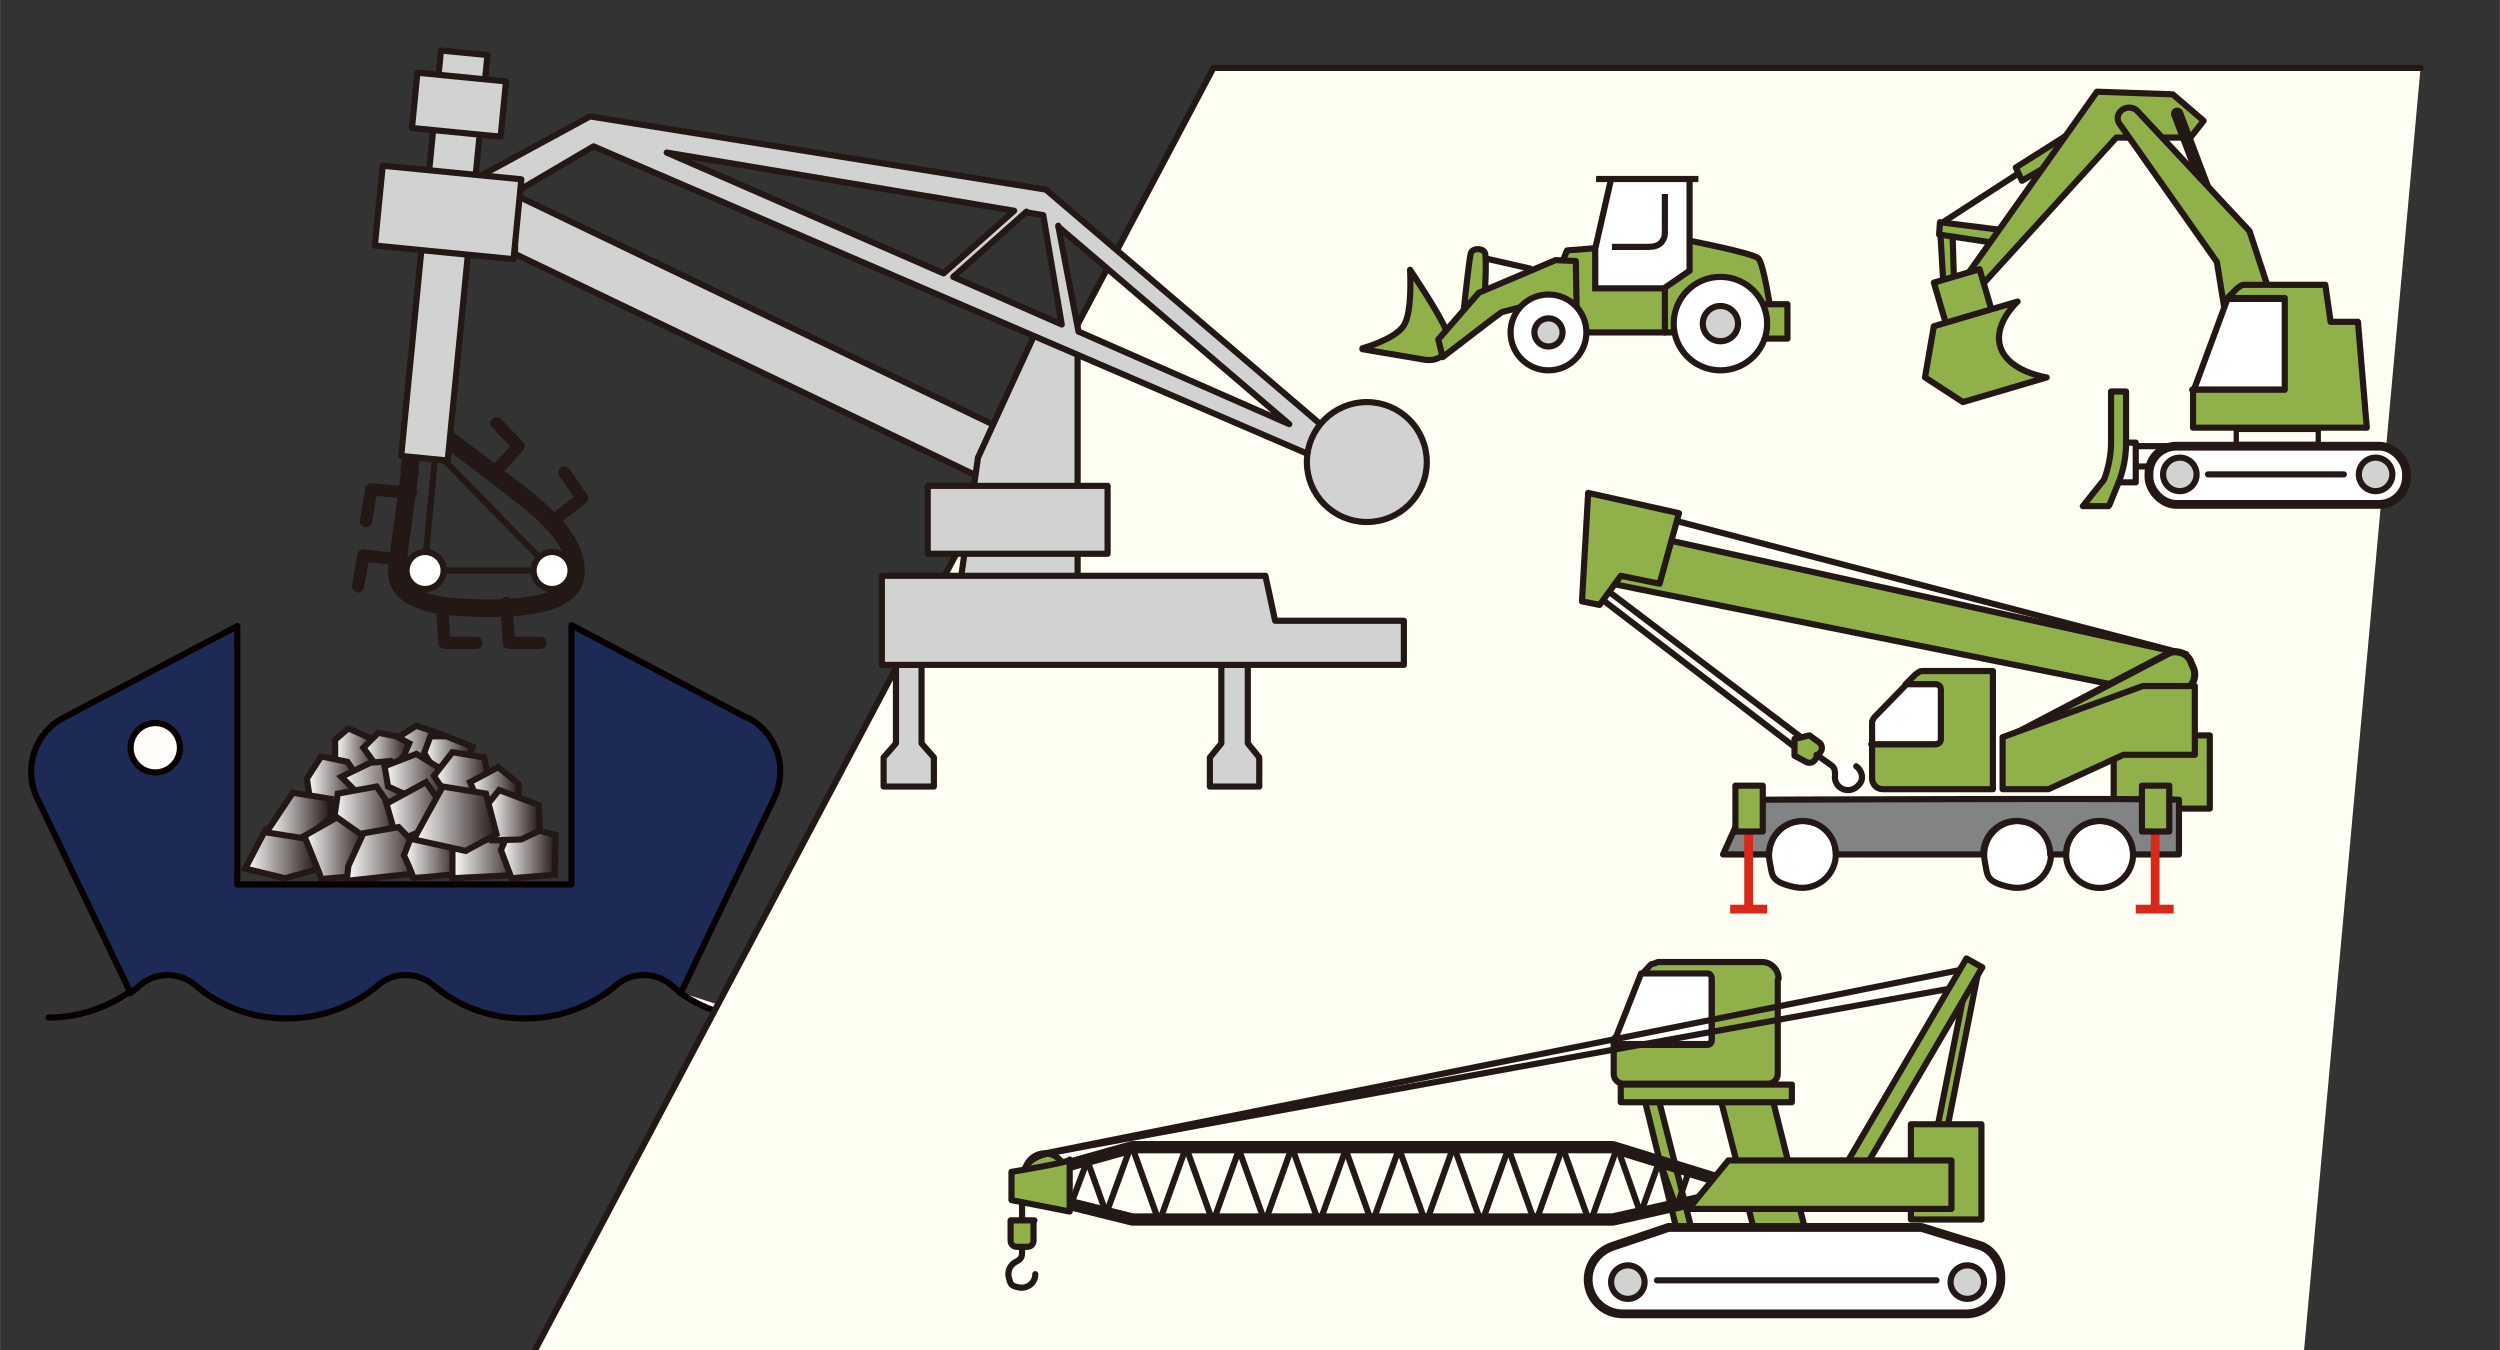 <?xml version="1.0" encoding="UTF-8"?>
<svg xmlns="http://www.w3.org/2000/svg" width="100mm" height="54mm" xmlns:xlink="http://www.w3.org/1999/xlink" version="1.1" viewBox="0 0 283.5 153.1">
  <rect x="0" y="0" width="283.5" height="153.1" fill="#333333" stroke="none"/>
  <!-- Generator: Adobe Illustrator 29.2.1, SVG Export Plug-In . SVG Version: 2.1.0 Build 116)  -->
  <defs>
    <style>
      .st0, .st1, .st2, .st3, .st4, .st5, .st6, .st7, .st8, .st9, .st10, .st11, .st12, .st13, .st14, .st15, .st16, .st17, .st18, .st19, .st20, .st21, .st22, .st23, .st24, .st25, .st26, .st27, .st28, .st29, .st30, .st31, .st32, .st33, .st34, .st35, .st36, .st37, .st38, .st39, .st40, .st41, .st42, .st43, .st44, .st45, .st46, .st47, .st48, .st49 {
        stroke: #231815;
      }

      .st0, .st1, .st14, .st15, .st16, .st17, .st18, .st20, .st50, .st21, .st22, .st51, .st34, .st35, .st36, .st37, .st38, .st39, .st40, .st41, .st42, .st43, .st44, .st45, .st46, .st52, .st47, .st53, .st48, .st49 {
        stroke-linejoin: round;
      }

      .st0, .st1, .st14, .st15, .st16, .st17, .st18, .st50, .st21, .st51, .st34, .st35, .st37, .st38, .st39, .st40, .st41, .st42, .st43, .st44, .st46, .st52, .st47, .st53, .st48, .st49 {
        stroke-linecap: round;
      }

      .st0, .st12, .st51, .st36 {
        stroke-width: 2.9px;
      }

      .st0, .st37, .st38 {
        fill: #90b14a;
      }

      .st1, .st22, .st34, .st35, .st48, .st49 {
        stroke-width: 1.9px;
      }

      .st1, .st22, .st39 {
        fill: #d3d3d3;
      }

      .st2 {
        fill: url(#_名称未設定グラデーション_218);
      }

      .st2, .st3, .st4, .st5, .st6, .st7, .st8, .st9, .st10, .st11, .st12, .st13, .st54, .st19, .st23, .st24, .st25, .st26, .st27, .st28, .st29, .st30, .st31, .st32, .st33 {
        stroke-miterlimit: 10;
      }

      .st2, .st3, .st4, .st5, .st6, .st7, .st8, .st9, .st10, .st11, .st16, .st19, .st20, .st50, .st23, .st24, .st25, .st26, .st27, .st28, .st29, .st30, .st31, .st32, .st33, .st37, .st40, .st41, .st44, .st52, .st47, .st53 {
        stroke-width: .7px;
      }

      .st3 {
        fill: url(#_名称未設定グラデーション_214);
      }

      .st4 {
        fill: url(#_名称未設定グラデーション_219);
      }

      .st5 {
        fill: url(#_名称未設定グラデーション_211);
      }

      .st6 {
        fill: url(#_名称未設定グラデーション_212);
      }

      .st7 {
        fill: url(#_名称未設定グラデーション_217);
      }

      .st8 {
        fill: url(#_名称未設定グラデーション_215);
      }

      .st9 {
        fill: url(#_名称未設定グラデーション_210);
      }

      .st10 {
        fill: url(#_名称未設定グラデーション_213);
      }

      .st11 {
        fill: url(#_名称未設定グラデーション_216);
      }

      .st12, .st13, .st23, .st51, .st34, .st41, .st42, .st43 {
        fill: #fff;
      }

      .st13 {
        stroke-width: 3px;
      }

      .st54 {
        stroke: #d8281c;
      }

      .st54, .st14, .st15, .st16, .st17, .st19, .st50, .st45, .st46, .st49 {
        fill: none;
      }

      .st54, .st43 {
        stroke-width: 1px;
      }

      .st14, .st18, .st21, .st39, .st42, .st45 {
        stroke-width: 1.6px;
      }

      .st15 {
        stroke-width: 1.4px;
      }

      .st17 {
        stroke-width: .6px;
      }

      .st18, .st48 {
        fill: #848484;
      }

      .st20, .st22, .st36 {
        stroke-linecap: square;
      }

      .st20, .st36, .st44 {
        fill: #d2d2d3;
      }

      .st50, .st51, .st52, .st53 {
        stroke: #070001;
      }

      .st21, .st35 {
        fill: #96b947;
      }

      .st24 {
        fill: url(#_名称未設定グラデーション_2);
      }

      .st25 {
        fill: url(#_名称未設定グラデーション_26);
      }

      .st26 {
        fill: url(#_名称未設定グラデーション_21);
      }

      .st27 {
        fill: url(#_名称未設定グラデーション_23);
      }

      .st28 {
        fill: url(#_名称未設定グラデーション_22);
      }

      .st29 {
        fill: url(#_名称未設定グラデーション_29);
      }

      .st30 {
        fill: url(#_名称未設定グラデーション_28);
      }

      .st31 {
        fill: url(#_名称未設定グラデーション_27);
      }

      .st32 {
        fill: url(#_名称未設定グラデーション_25);
      }

      .st33 {
        fill: url(#_名称未設定グラデーション_24);
      }

      .st55 {
        fill: #f39800;
      }

      .st38 {
        stroke-width: .8px;
      }

      .st40 {
        fill: #fffef3;
      }

      .st46 {
        stroke-width: 2px;
      }

      .st52 {
        fill: #fffcf9;
      }

      .st56 {
        display: none;
      }

      .st47 {
        fill: #828384;
      }

      .st53 {
        fill: #1c2a55;
      }
    </style>
    <linearGradient id="_名称未設定グラデーション_2" data-name="名称未設定グラデーション 2" x1="44.4" y1="84.9" x2="50.9" y2="84.9" gradientUnits="userSpaceOnUse">
      <stop offset="0" stop-color="#fff"/>
      <stop offset="1" stop-color="#231815"/>
    </linearGradient>
    <linearGradient id="_名称未設定グラデーション_21" data-name="名称未設定グラデーション 2" x1="38" y1="85.1" x2="42.9" y2="85.1" xlink:href="#_名称未設定グラデーション_2"/>
    <linearGradient id="_名称未設定グラデーション_22" data-name="名称未設定グラデーション 2" x1="48.1" y1="85.6" x2="53.6" y2="85.6" xlink:href="#_名称未設定グラデーション_2"/>
    <linearGradient id="_名称未設定グラデーション_23" data-name="名称未設定グラデーション 2" x1="41.2" y1="85.6" x2="46.4" y2="85.6" xlink:href="#_名称未設定グラデーション_2"/>
    <linearGradient id="_名称未設定グラデーション_24" data-name="名称未設定グラデーション 2" x1="34.9" y1="89.6" x2="40.8" y2="89.6" xlink:href="#_名称未設定グラデーション_2"/>
    <linearGradient id="_名称未設定グラデーション_25" data-name="名称未設定グラデーション 2" x1="38.7" y1="88.9" x2="46.8" y2="88.9" xlink:href="#_名称未設定グラデーション_2"/>
    <linearGradient id="_名称未設定グラデーション_26" data-name="名称未設定グラデーション 2" x1="43.6" y1="88.1" x2="50.8" y2="88.1" xlink:href="#_名称未設定グラデーション_2"/>
    <linearGradient id="_名称未設定グラデーション_27" data-name="名称未設定グラデーション 2" x1="49.3" y1="88.5" x2="55.6" y2="88.5" xlink:href="#_名称未設定グラデーション_2"/>
    <linearGradient id="_名称未設定グラデーション_28" data-name="名称未設定グラデーション 2" x1="53.3" y1="89.9" x2="58.8" y2="89.9" xlink:href="#_名称未設定グラデーション_2"/>
    <linearGradient id="_名称未設定グラデーション_29" data-name="名称未設定グラデーション 2" x1="37.8" y1="92.2" x2="45.5" y2="92.2" xlink:href="#_名称未設定グラデーション_2"/>
    <linearGradient id="_名称未設定グラデーション_210" data-name="名称未設定グラデーション 2" x1="43.8" y1="92.3" x2="51.1" y2="92.3" xlink:href="#_名称未設定グラデーション_2"/>
    <linearGradient id="_名称未設定グラデーション_211" data-name="名称未設定グラデーション 2" x1="27.8" y1="96.8" x2="35.9" y2="96.8" xlink:href="#_名称未設定グラデーション_2"/>
    <linearGradient id="_名称未設定グラデーション_212" data-name="名称未設定グラデーション 2" x1="30.2" y1="92.5" x2="37.5" y2="92.5" xlink:href="#_名称未設定グラデーション_2"/>
    <linearGradient id="_名称未設定グラデーション_213" data-name="名称未設定グラデーション 2" x1="34.5" y1="96.1" x2="41.6" y2="96.1" xlink:href="#_名称未設定グラデーション_2"/>
    <linearGradient id="_名称未設定グラデーション_214" data-name="名称未設定グラデーション 2" x1="39.3" y1="96.9" x2="47.9" y2="96.9" xlink:href="#_名称未設定グラデーション_2"/>
    <linearGradient id="_名称未設定グラデーション_215" data-name="名称未設定グラデーション 2" x1="45.8" y1="96.6" x2="52.2" y2="96.6" xlink:href="#_名称未設定グラデーション_2"/>
    <linearGradient id="_名称未設定グラデーション_216" data-name="名称未設定グラデーション 2" x1="51.3" y1="97.2" x2="59" y2="97.2" xlink:href="#_名称未設定グラデーション_2"/>
    <linearGradient id="_名称未設定グラデーション_217" data-name="名称未設定グラデーション 2" x1="56.8" y1="96.5" x2="63" y2="96.5" xlink:href="#_名称未設定グラデーション_2"/>
    <linearGradient id="_名称未設定グラデーション_218" data-name="名称未設定グラデーション 2" x1="55.3" y1="92.5" x2="61.2" y2="92.5" xlink:href="#_名称未設定グラデーション_2"/>
    <linearGradient id="_名称未設定グラデーション_219" data-name="名称未設定グラデーション 2" x1="46.9" y1="92.9" x2="56.3" y2="92.9" xlink:href="#_名称未設定グラデーション_2"/>
  </defs>
  <g id="_レイヤー_1" data-name="レイヤー_1" class="st56">
    <g>
      <g>
        <path class="st21" d="M212.2,36.4v73s12.1,0,12.1,0c0-9.3,7.5-16.8,16.8-16.8,9.3,0,16.8,7.5,16.8,16.8h12.3c3,0,5.4-2.4,5.4-5.4v-5.3s-5.3,0-5.3,0c-1.3,0-2.4-1.1-2.4-2.4v-4.9c0-1.3,1.1-2.4,2.4-2.4h5.3s0-10.4,0-10.4h-44.8c-2,0-3.6-1.6-3.6-3.6v-22.1c0-2,1.6-3.6,3.6-3.6h31.4s-10.2-10.2-10.2-10.2c-1.7-1.7-4.1-2.7-6.6-2.7h-33.2Z"/>
        <path class="st14" d="M227.1,53v22.1c0,2,1.6,3.6,3.6,3.6h44.8s0-12.1,0-12.1c0-2.5-1-4.8-2.7-6.6l-10.6-10.6h-31.4c-2,0-3.6,1.6-3.6,3.6Z"/>
        <rect class="st14" x="267.9" y="89.1" width="11.4" height="9.6" rx="2.4" ry="2.4"/>
        <rect class="st14" x="12.1" y="79.4" width="188.5" height="10.5" rx="5.2" ry="5.2"/>
        <path class="st18" d="M28.5,89.9v9.2c1.6-.6,3.4-1,5.2-1,6.9,0,12.7,4.9,14,11.4h7.5c1.4-6.5,7.1-11.4,14-11.4,6.9,0,12.7,4.9,14,11.4h8.5c1.4-6.5,7.1-11.4,14-11.4,6.9,0,12.7,4.9,14,11.4h42.6c1.4-6.5,7.1-11.4,14-11.4,1.8,0,3.6.4,5.2,1v-9.2s-153.2,0-153.2,0Z"/>
        <line class="st45" x1="179.1" y1="88.8" x2="179.1" y2="79.4"/>
        <rect class="st55" x="213.8" y="83.4" width="60.1" height="3.7" transform="translate(487.8 170.5) rotate(-180)"/>
        <path class="st42" d="M91.4,112.4c0,8.8,7.9,15.7,17,14.1,4.7-.9,8.8-4.2,10.6-8.6,1.2-2.9,1.3-5.8.8-8.4-1.4-6.5-7.1-11.4-14-11.4-6.9,0-12.7,4.9-14,11.4-.2.9-.3,1.9-.3,2.9Z"/>
        <path class="st42" d="M54.9,112.4c0,7.9,6.4,14.3,14.3,14.3,7.9,0,14.3-6.4,14.3-14.3,0-1-.1-2-.3-2.9-1.4-6.5-7.1-11.4-14-11.4-6.9,0-12.7,4.9-14,11.4-.2.9-.3,1.9-.3,2.9Z"/>
        <path class="st42" d="M19.4,112.4c0,7.9,6.4,14.3,14.3,14.3,7.9,0,14.3-6.4,14.3-14.3,0-1-.1-2-.3-2.9-1.4-6.5-7.1-11.4-14-11.4-1.8,0-3.6.4-5.2,1-5.3,2.1-9.1,7.3-9.1,13.3Z"/>
        <path class="st18" d="M158.3,93v12.8c0,2,1.6,3.6,3.6,3.6h.5c0-9.3,7.5-16.8,16.8-16.8,9.3,0,16.8,7.5,16.8,16.8h43.5s2.8-16.9,2.8-16.9l-30.1-3.1h-50.3c-2,0-3.6,1.6-3.6,3.6Z"/>
        <path class="st42" d="M162.7,106.1c-2.2,11.8,7.9,22,19.8,19.7,6.6-1.3,11.9-6.6,13.2-13.2,2.2-11.8-7.9-22-19.7-19.7-6.6,1.3-11.9,6.6-13.2,13.2Z"/>
        <circle class="st42" cx="241.1" cy="109.4" r="16.8"/>
      </g>
      <rect class="st39" x="2" y="47.2" width="199.2" height="33.2" transform="translate(203.2 127.5) rotate(-180)"/>
      <rect class="st39" x="200.9" y="25.6" width="5" height="54.8" transform="translate(406.7 105.9) rotate(-180)"/>
    </g>
  </g>
  <g id="_レイヤー_2" data-name="レイヤー_2" class="st56">
    <g>
      <path class="st35" d="M204.8,30.6v83.4s14.1,0,14.1,0c0-10.6,8.4-19.2,18.8-19.2s18.8,8.6,18.8,19.2h13.8c3.4,0,6.1-2.8,6.1-6.2v-6s-5.9,0-5.9,0c-1.5,0-2.6-1.2-2.6-2.7v-5.6c0-1.5,1.2-2.7,2.6-2.7h5.9s0-11.9,0-11.9h-50.2c-2.2,0-4.1-1.9-4.1-4.2v-25.2c0-2.3,1.8-4.1,4.1-4.1h35.2s-11.4-11.7-11.4-11.7c-2-2-4.6-3.1-7.4-3.1h-37.8Z"/>
      <path class="st49" d="M222.1,49.5v25.2c0,2.3,1.8,4.2,4.1,4.2h50.2s0-13.8,0-13.8c0-2.8-1.1-5.5-3.1-7.5l-11.9-12.2h-35.2c-2.2,0-4.1,1.9-4.1,4.1Z"/>
      <ellipse class="st34" cx="237.7" cy="114" rx="18.8" ry="19.2"/>
      <path class="st49" d="M267.8,93.5v5.6c0,1.5,1.2,2.7,2.6,2.7h7.5c1.5,0,2.6-1.2,2.6-2.7v-5.6c0-1.5-1.2-2.7-2.6-2.7h-7.5c-1.5,0-2.6,1.2-2.6,2.7Z"/>
      <ellipse class="st34" cx="98.2" cy="114" rx="18.8" ry="19.2"/>
      <ellipse class="st34" cx="51.8" cy="114" rx="18.8" ry="19.2"/>
      <path class="st48" d="M9.6,86.8v27.2s23.5,0,23.5,0c0-10.6,8.4-19.2,18.8-19.2,10.4,0,18.8,8.6,18.8,19.2h8.8c0-10.6,8.4-19.2,18.8-19.2,10.4,0,18.8,8.6,18.8,19.2h87.8s0-27.2,0-27.2H9.6Z"/>
      <rect class="st55" x="207" y="83.9" width="67.8" height="4.6" transform="translate(481.7 172.4) rotate(-180)"/>
      <polyline class="st22" points="197.5 86.8 2.8 86.8 2.8 51.5 197.2 51.5"/>
      <path class="st22" d="M204.8,86.3"/>
      <rect class="st22" x="197.8" y="24.5" width="7.1" height="62.1" transform="translate(402.8 111.2) rotate(-180)"/>
    </g>
  </g>
  <g id="_レイヤー_3" data-name="レイヤー_3" class="st56">
    <g>
      <path class="st35" d="M201.6,48.3v83.4s14.1,0,14.1,0c0-10.6,8.4-19.2,18.8-19.2,10.4,0,18.8,8.6,18.8,19.2h13.8c3.4,0,6.1-2.8,6.1-6.2v-6s-5.9,0-5.9,0c-1.5,0-2.6-1.2-2.6-2.7v-5.6c0-1.5,1.2-2.7,2.6-2.7h5.9s0-11.9,0-11.9h-50.2c-2.2,0-4.1-1.9-4.1-4.2v-25.2c0-2.3,1.8-4.1,4.1-4.1h35.2s-11.4-11.7-11.4-11.7c-2-2-4.6-3.1-7.4-3.1h-37.8Z"/>
      <path class="st49" d="M218.9,67.2v25.2c0,2.3,1.8,4.2,4.1,4.2h50.2s0-13.8,0-13.8c0-2.8-1.1-5.5-3.1-7.5l-11.9-12.2h-35.2c-2.2,0-4.1,1.9-4.1,4.1Z"/>
      <ellipse class="st34" cx="234.6" cy="131.7" rx="18.8" ry="19.2"/>
      <path class="st49" d="M264.6,111.2v5.6c0,1.5,1.2,2.7,2.6,2.7h7.5c1.5,0,2.6-1.2,2.6-2.7v-5.6c0-1.5-1.2-2.7-2.6-2.7h-7.5c-1.5,0-2.6,1.2-2.6,2.7Z"/>
      <ellipse class="st34" cx="95" cy="131.7" rx="18.8" ry="19.2"/>
      <ellipse class="st34" cx="48.7" cy="131.7" rx="18.8" ry="19.2"/>
      <path class="st48" d="M18.1,104.7v27s11.8,0,11.8,0c0-10.6,8.4-19.2,18.8-19.2,10.4,0,18.8,8.6,18.8,19.2h8.8c0-10.6,8.4-19.2,18.8-19.2s18.8,8.6,18.8,19.2h87.8s0-27,0-27H18.1Z"/>
      <path class="st1" d="M1.9,31.9v63c0,5.3,4.2,9.6,9.4,9.6h190.3s0-72.6,0-72.6c0-5.3-4.2-9.6-9.4-9.6H11.3c-5.2,0-9.4,4.3-9.4,9.6Z"/>
      <rect class="st55" x="203.5" y="101.6" width="67.8" height="4.6" transform="translate(474.8 207.7) rotate(-180)"/>
    </g>
  </g>
  <g id="_レイヤー_4" data-name="レイヤー_4" class="st56">
    <g>
      <g>
        <rect class="st13" x="26.3" y="16.5" width="240.5" height="117.1"/>
        <rect class="st12" x="2.8" y="64.9" width="109.3" height="21.9"/>
        <g>
          <rect class="st12" x="41.9" y="29" width="19.3" height="24.8"/>
          <rect class="st12" x="61.1" y="29" width="19.3" height="24.8"/>
        </g>
        <g>
          <rect class="st12" x="41.9" y="93" width="19.3" height="40.6"/>
          <rect class="st12" x="61.1" y="93" width="19.3" height="40.6"/>
        </g>
        <g>
          <rect class="st12" x="98.8" y="29" width="19.3" height="24.8"/>
          <rect class="st12" x="118" y="29" width="19.3" height="24.8"/>
        </g>
        <g>
          <rect class="st12" x="155.7" y="29" width="19.3" height="24.8"/>
          <rect class="st12" x="174.9" y="29" width="19.3" height="24.8"/>
        </g>
        <g>
          <rect class="st12" x="212.6" y="29" width="19.3" height="24.8"/>
          <rect class="st12" x="231.8" y="29" width="19.3" height="24.8"/>
        </g>
        <path class="st0" d="M106.3,139.9"/>
        <rect class="st12" x="233.8" y="84.1" width="46.8" height="13.5"/>
        <rect class="st12" x="251" y="97.7" width="16.1" height="35.4"/>
      </g>
      <g>
        <path class="st0" d="M199,91.3v44.5h38.1v-16.9l-8.3-4.7-8.5-18.3c-1.3-2.9-4.2-4.7-7.4-4.7-5.6,0-13.7.1-13.8,0Z"/>
        <circle class="st12" cx="220.6" cy="135.5" r="9.9" transform="translate(49.8 330) rotate(-80.3)"/>
        <rect class="st0" x="106.3" y="120.8" width="92.8" height="14.8"/>
        <path class="st36" d="M109.1,75.9h87.2c1.6,0,2.8,1.3,2.8,2.8v44.9h-92.9v-44.9c0-1.6,1.3-2.8,2.8-2.8Z"/>
        <circle class="st12" cx="123.8" cy="135.5" r="9.9" transform="translate(-38.1 222) rotate(-75.7)"/>
        <path class="st51" d="M228,113.3h-18.1c-1.5,0-2.6-1.7-2.6-3.8v-9.6c0-2.1,1.2-3.8,2.6-3.8h10.4l7.7,17.1Z"/>
      </g>
    </g>
  </g>
  <g id="_レイヤー_5" data-name="レイヤー_5">
    <g>
      <g>
        <polyline class="st19" points="73.2 109.4 72.4 110.4 71.4 109.6"/>
        <polygon class="st24" points="47.2 82.3 44.4 84.1 45.3 87.4 48 87.3 50.9 85.1 50.1 83.3 47.2 82.3"/>
        <path class="st26" d="M39.6,82.5l-1.6,1.4v2.6s3.2,1.4,3.3,1.2,1.5-2.2,1.5-2.2l-.2-1.5-3.1-1.4Z"/>
        <polygon class="st28" points="48.8 83.5 50.6 83.5 53.6 84.7 52.5 87.1 49.5 87.7 48.1 85.4 48.8 83.5"/>
        <polygon class="st27" points="42.9 83.1 41.2 84.8 43.6 88.1 45.8 85.7 46.4 84.3 44.9 83.5 42.9 83.1"/>
        <path class="st33" d="M36.4,85.8l-1.6,2.5s.4,3.1.6,3.1,2.4,2,2.4,2l2.6-2.3.4-2.6-1.4-2.1-2.9-.6Z"/>
        <polygon class="st32" points="42 86.5 38.7 88.1 41.6 91 46.2 91.5 46.8 88.8 44.3 86.3 42 86.5"/>
        <polygon class="st25" points="47.2 85.5 43.6 86.9 44 89.2 47.3 90.7 49.8 90.7 50.8 87.7 47.2 85.5"/>
        <path class="st31" d="M51.3,85.3l-2.1,2.7s2.3,3.5,2.5,3.3,2.9.3,2.9.3l.9-2.8-.6-2.9-3.6-.6Z"/>
        <polygon class="st30" points="58.8 91.7 55.1 92.9 53.3 88.7 56.5 87 58.8 88.9 58.8 91.7"/>
        <polygon class="st29" points="37.8 93.4 41.4 95.2 45.5 93.3 42.7 89.2 38.3 90 37.8 93.4"/>
        <path class="st9" d="M43.8,91.1l1,3.5s1.9,1.6,2.3,1.3,4.1-3,4.1-3l-2.9-4.2-4.4,2.4Z"/>
        <polygon class="st5" points="30.1 94.1 27.8 98.5 32.3 99.6 35.9 98.6 35.6 95.1 30.1 94.1"/>
        <polygon class="st6" points="33.2 89.9 30.2 94.4 34.6 95.1 37.5 92.7 37.5 90.6 33.2 89.9"/>
        <path class="st10" d="M36.4,99.6c0-.2-1.9-4.8-1.9-4.8l3.7-2.1,3.4,2.4-1.9,4.3-3.3.3Z"/>
        <polygon class="st3" points="46.6 99.1 47.9 96.6 45.2 93.8 41.2 94.5 39.5 98.2 39.3 99.9 46.6 99.1"/>
        <path class="st8" d="M51.8,99.1s-5.1.6-5,.4-1-2.5-1-2.5l.9-2.3,3.2-1.3,2.3,1.8-.4,3.8Z"/>
        <polygon class="st11" points="59 99.2 51.3 99.6 51.3 96 56.6 94.9 59 99.2"/>
        <polygon class="st7" points="62.9 99.2 58 99.6 56.8 96.4 58.1 93.4 63 94.7 62.9 99.2"/>
        <polygon class="st2" points="59.1 95.2 61.2 94.2 61.1 91.3 56.6 89.6 55.3 91.2 55.8 95.3 59.1 95.2"/>
        <polygon class="st4" points="52.8 96.5 56.3 94.6 55.1 90 50.2 89.2 46.9 95.2 52.8 96.5"/>
        <path class="st53" d="M84.5,81.3l-10.6-5.6-9.1-4.8v29.4H26.9v-29.3l-9.1,4.8-10.6,5.6c-3.3,1.7-4.6,5.8-3,9.1l10.6,22.1c.4-.3.8-.6,1.1-.9,1.8-1.5,4.4-1.5,6.2,0,2.8,2.4,6.4,3.8,10.4,3.8s7.6-1.4,10.4-3.8c1.8-1.5,4.4-1.5,6.2,0,2.8,2.4,6.4,3.8,10.4,3.8s7.6-1.4,10.4-3.8c1.8-1.5,4.4-1.5,6.2,0,.4.3.7.6,1.1.9l10.6-22.1c1.6-3.4.3-7.4-3-9.1Z"/>
        <circle class="st52" cx="17.6" cy="84.8" r="2.8"/>
      </g>
      <g>
        <path class="st50" d="M5.5,115.4c3.4,0,6.6-1.1,9.3-3"/>
        <path class="st52" d="M77,112.5c2.6,1.9,5.8,3,9.3,3"/>
      </g>
    </g>
    <polyline class="st40" points="274.5 7.7 137.6 7.7 52 169.5 259.8 169.5"/>
    <g>
      <polygon class="st16" points="49.4 51.2 48.1 64.7 62.6 64.7 49.4 51.2"/>
      <path class="st46" d="M46.5,53.4s-1.4,10-1.5,11.1c-.2,2.2,1.4,4.1,7.6,4.4,6.2.3,12.5-.2,12.7-3.8s-3.1-6.6-7-9.6c-4.4-3.4-11-8.3-11-8.3l-.9,6.1Z"/>
      <polygon class="st44" points="105.9 89.2 100.2 89.2 100.2 85.9 101.6 84.3 101.6 75.4 104.5 75.4 104.5 84.3 105.9 85.9 105.9 89.2"/>
      <polygon class="st44" points="142.8 89.2 137.2 89.2 137.2 85.9 138.5 84.3 138.5 75.4 141.5 75.4 141.5 84.3 142.8 85.9 142.8 89.2"/>
      <rect class="st44" x="47.7" y="5.9" width="5.3" height="46.2" transform="translate(3.1 -4.8) rotate(5.6)"/>
      <rect class="st44" x="47" y="8.7" width="10.1" height="6.3" transform="translate(1.4 -5) rotate(5.6)"/>
      <polygon class="st44" points="114.6 55.8 58.4 28.8 58.4 22.1 114.6 49.1 114.6 55.8"/>
      <polygon class="st44" points="122.2 39 117.7 37.1 110.9 51.9 108.6 68.2 122.2 68.2 122.2 39"/>
      <path class="st44" d="M151.6,50.5h0v-.8l-33-28.2-51.7-8.3-18.4,10,4,2.1,14.8-8.7,84.3,36.3v-2.4ZM116.5,24.1l1.8.3,2.1,12.4-12.3-5.4,8.3-7.4ZM107,31l-31.4-13.7,39.4,6.6-8,7.1ZM120,25.7l26.2,22.4-23.9-10.5-2.3-12Z"/>
      <rect class="st44" x="42.9" y="19.5" width="15.8" height="9.1" transform="translate(2.6 -4.8) rotate(5.6)"/>
      <circle class="st44" cx="155" cy="52.4" r="6.8"/>
      <rect class="st44" x="105.2" y="55.1" width="20.4" height="7.7"/>
      <circle class="st41" cx="48.2" cy="64.7" r="2.1"/>
      <circle class="st41" cx="62.6" cy="64.7" r="2.1"/>
      <polyline class="st15" points="46.6 55.9 42.1 55.5 41.5 59.1"/>
      <polyline class="st15" points="45.7 63.5 41.2 63 40.6 66.5"/>
      <polyline class="st15" points="50.1 68.4 50.4 72.9 54 72.9"/>
      <polyline class="st15" points="57.4 68.4 57.7 72.9 61.3 72.9"/>
      <polyline class="st15" points="62.4 59.3 66 56.5 64 53.6"/>
      <polyline class="st15" points="55.8 53.9 58.8 50.6 56.3 48"/>
      <polygon class="st44" points="159.2 75.4 100 75.4 100 65.3 143.5 65.3 144.6 70.4 159.2 70.4 159.2 75.4"/>
    </g>
    <g>
      <line class="st54" x1="196.2" y1="103.1" x2="200.4" y2="103.1"/>
      <line class="st54" x1="242.2" y1="103.1" x2="246.5" y2="103.1"/>
      <g>
        <rect class="st37" x="239.7" y="83.4" width="10.9" height="8.3"/>
        <path class="st41" d="M242.8,73.1"/>
        <path class="st41" d="M239.7,90.1"/>
        <polyline class="st16" points="181.4 66.3 204.1 83.5 204.5 84.7 203.5 84.7 180.4 67"/>
        <polygon class="st37" points="246.8 79.1 181.8 66 183 59.9 247.9 74.2 246.8 79.1"/>
        <path class="st38" d="M247.5,78.4l-16.6,7.9-3.5-2.5,18.7-9.8c1-.3,2.1.2,2.4,1.2l.3.7c.3,1-.2,2.1-1.2,2.4Z"/>
        <path class="st37" d="M205.2,83.4l1.1.8c.3.2.4.7.2,1l-.7,1c-.2.3-.7.4-1,.2l-1.3-.7v-1.9l1.7-.4Z"/>
        <path class="st41" d="M210.5,86.9c.7.5.9,1.5.3,2.1-.5.6-1.3.8-2,.4-.5-.3-.8-.9-.7-1.5,0-.4,0-.8-.4-1.1l-1.7-1.2"/>
        <path class="st41" d="M208.1,96c.6,2.8-1.8,5.2-4.6,4.6s-2.5-1.4-2.8-2.8c-.6-2.8,1.8-5.2,4.6-4.6s2.5,1.4,2.8,2.8Z"/>
        <path class="st41" d="M232.5,96c.6,2.8-1.8,5.2-4.6,4.6s-2.5-1.4-2.8-2.8c-.6-2.8,1.8-5.2,4.6-4.6s2.5,1.4,2.8,2.8Z"/>
        <circle class="st41" cx="238.1" cy="96.9" r="3.8"/>
        <path class="st47" d="M210.6,96.9h-2.4c0-2.1-1.7-3.8-3.8-3.8s-3.8,1.7-3.8,3.8h-5.2l2.8-6.2s47.7-.2,48.9,0v6.2h-5.2c0-2.1-1.7-3.8-3.8-3.8s-3.8,1.7-3.8,3.8h-1.8c0-2.1-1.7-3.8-3.8-3.8s-3.8,1.7-3.8,3.8h-14.1"/>
        <path class="st37" d="M212.3,84.3v4c0,.6.5,1.2,1.2,1.2h12.5v-13.4h-7.9c-.2,0-.4,0-.6.2,0,0-.2.1-.3.2l-1.1,1.1h3.3c.3,0,.6.2.6.6v5.6c0,.3-.2.6-.6.6h-7.2Z"/>
        <path class="st41" d="M212.3,82.2v2.2h7.2c.3,0,.6-.2.6-.6v-5.6c0-.3-.2-.6-.6-.6h-3.3l-3.6,3.7c-.1.1-.2.3-.3.5,0,.1,0,.2,0,.3Z"/>
        <path class="st41" d="M211.2,81"/>
        <path class="st41" d="M216.2,75.5"/>
        <line class="st54" x1="198.3" y1="103.3" x2="198.3" y2="89.6"/>
        <polygon class="st37" points="248.9 85.6 240.8 85.6 232.3 89.5 227.1 89.5 227.1 83.6 243 77.8 248.9 77.8 248.9 85.6"/>
        <rect class="st37" x="196.8" y="89.1" width="3.1" height="5.2"/>
        <polyline class="st16" points="180.4 67 182.9 57.2 247.9 74.2"/>
        <polygon class="st37" points="179.4 68.2 181.4 68.6 183.8 65.3 188.2 66.2 190.4 58.2 180.1 55.9 179.4 68.2"/>
        <line class="st54" x1="244.4" y1="103.3" x2="244.4" y2="89.6"/>
        <rect class="st37" x="242.9" y="89.1" width="3.1" height="5.2"/>
      </g>
    </g>
    <g>
      <rect class="st41" x="242.1" y="50.6" width="7.4" height="2.3"/>
      <rect class="st41" x="240.2" y="50.2" width="2" height="4.5"/>
      <line class="st16" x1="229.3" y1="19.4" x2="220.5" y2="25.1"/>
      <polygon class="st37" points="228.6 19 229.3 20.5 240.5 14 239.5 12.1 228.6 19"/>
      <polygon class="st37" points="220 25.7 220.4 32.5 221.6 32.4 221.4 25.7 220 25.7"/>
      <polygon class="st37" points="227.9 26.2 220 25.2 219.9 26.6 227.2 27.7 227.9 26.2"/>
      <polygon class="st37" points="237.8 10.4 246.4 10.7 249.9 13.7 248.4 15.6 240 15.6 224.7 32.4 223.2 31 237.8 10.4"/>
      <line class="st15" x1="246.9" y1="12.9" x2="251.4" y2="24.8"/>
      <path class="st37" d="M252.4,35.9l-1-6.2-11-15.6c-.4-.5-.3-1.2.2-1.6h0c.5-.4,1.2-.4,1.7,0l12.8,13.7,2.2,6.7-4.9,3Z"/>
      <polygon class="st41" points="252.6 33.9 259.2 33.9 259.2 44.2 248.8 44.2 252.6 33.9"/>
      <rect class="st17" x="253.6" y="48.7" width="9.3" height="1.7"/>
      <path class="st37" d="M248.7,44.2v4.3h19.7l-1-12h-3.1l-.6-4.2h-9.1c-.2,0-.4,0-.6.2,0,0-.2.1-.3.2l-1.1,1.1h6.5v10.4s-10.5,0-10.5,0Z"/>
      <rect class="st43" x="243.7" y="50.6" width="29.2" height="6.6" rx="3.1" ry="3.1"/>
      <circle class="st20" cx="247.2" cy="53.8" r="1.9"/>
      <circle class="st20" cx="269.4" cy="53.8" r="1.9"/>
      <line class="st16" x1="250.4" y1="53.8" x2="265.8" y2="53.8"/>
      <rect class="st37" x="219.9" y="31" width="5.4" height="4.9" transform="translate(-.4 64.4) rotate(-16.4)"/>
      <path class="st37" d="M228.8,34.2l-9.5,2.8-1,5.8,4.3,2.8,9.5-2.8s-4.2-.6-5.2-3.3c-1-2.7,1.9-5.3,1.9-5.3Z"/>
      <path class="st37" d="M239.1,57.4h-2.9l2.4-3c.5-1.3.8-2.8.8-4.2v-5.8h1.7v5.9c0,1.5-.3,3-.8,4.3l-1.1,2.7Z"/>
    </g>
    <g>
      <polygon class="st37" points="192 140.1 190.3 140.1 186.3 123.9 187.9 123.9 192 140.1"/>
      <circle class="st37" cx="118.5" cy="133.1" r="2.3"/>
      <path class="st15" d="M196.5,134.3l-13.6-4.2h-54.5l-12.5,3.5v1.6l12.5,3.1h54.5l13.3-3s.4-1.2.2-1.1Z"/>
      <path class="st37" d="M201.6,111.1v10.7c0,.6-.5,1.1-1.1,1.1h-16.4c-.6,0-1.1-.5-1.1-1.1v-3.3h10.6c.3,0,.5-.2.5-.5v-6.9c0-.3-.2-.5-.5-.5h-7.5l1-1.1c0,0,.2-.2.3-.2.2,0,.6-.2.6-.2h11.8c1.1,0,1.9.9,1.9,1.9Z"/>
      <path class="st41" d="M194.1,117.9c0,.3-.2.5-.5.5h-10.6c0-.2,0-.3,0-.4,0-.2.1-.3.3-.5l2.8-7.1h7.5c.3,0,.5.2.5.5v6.9Z"/>
      <polygon class="st37" points="195.1 124.6 201 124.6 204.9 140.2 199.1 140.2 195.1 124.6"/>
      <rect class="st37" x="183.8" y="123" width="19.4" height="2"/>
      <path class="st43" d="M223.2,149h-39.2c-2.1,0-3.9-1.7-3.9-3.9h0c0-1.7,1.1-3.1,2.6-3.7l6.5-2.2h28.7c0,0,6.8,2.1,6.8,2.1,1.4.6,2.2,2,2.2,3.5v.3c0,2.1-1.7,3.9-3.9,3.9Z"/>
      <circle class="st20" cx="223.1" cy="145.4" r="1.9"/>
      <circle class="st20" cx="184.6" cy="145.4" r="1.9"/>
      <line class="st41" x1="187.9" y1="145.2" x2="219.6" y2="145.2"/>
      <path class="st23" d="M201.3,131.6"/>
      <line class="st16" x1="128.4" y1="130.1" x2="131.3" y2="138.2"/>
      <line class="st16" x1="134.5" y1="130.1" x2="131.6" y2="138.2"/>
      <line class="st16" x1="134.5" y1="130.1" x2="137.4" y2="138.2"/>
      <line class="st16" x1="140.6" y1="130.1" x2="137.7" y2="138.2"/>
      <line class="st16" x1="140.4" y1="130.1" x2="143.3" y2="138.2"/>
      <line class="st16" x1="146.5" y1="130.1" x2="143.6" y2="138.2"/>
      <line class="st16" x1="146.5" y1="130.1" x2="149.4" y2="138.2"/>
      <line class="st16" x1="152.7" y1="130.1" x2="149.8" y2="138.2"/>
      <line class="st16" x1="152.5" y1="130.1" x2="155.4" y2="138.2"/>
      <line class="st16" x1="158.7" y1="130.1" x2="155.8" y2="138.2"/>
      <line class="st16" x1="158.6" y1="130.1" x2="161.5" y2="138.2"/>
      <line class="st16" x1="164.8" y1="130.1" x2="161.9" y2="138.2"/>
      <line class="st16" x1="164.9" y1="130.1" x2="167.8" y2="138.2"/>
      <line class="st16" x1="171.1" y1="130.1" x2="168.2" y2="138.2"/>
      <line class="st16" x1="171" y1="130.1" x2="173.9" y2="138.2"/>
      <line class="st16" x1="177.2" y1="130.1" x2="174.3" y2="138.2"/>
      <line class="st16" x1="177.2" y1="130.1" x2="180.1" y2="138.2"/>
      <line class="st16" x1="183.4" y1="130.1" x2="180.5" y2="138.2"/>
      <line class="st16" x1="183.4" y1="130.1" x2="185.9" y2="137.2"/>
      <line class="st16" x1="188.2" y1="131.6" x2="186.2" y2="137.2"/>
      <line class="st16" x1="188.3" y1="131.9" x2="190" y2="136.7"/>
      <line class="st16" x1="191.5" y1="132.9" x2="190.2" y2="136.7"/>
      <line class="st16" x1="128.2" y1="130.1" x2="125.6" y2="137.2"/>
      <line class="st16" x1="123.3" y1="131.6" x2="125.3" y2="137.2"/>
      <line class="st16" x1="123.2" y1="131.9" x2="121.4" y2="136.7"/>
      <line class="st16" x1="119.9" y1="132.9" x2="121.2" y2="136.7"/>
      <path class="st16" d="M115.9,139.1v-5.4s-.1-2.1,2.6-2.8,104.4-19.1,104.4-19.1"/>
      <path class="st37" d="M121.3,131.5v5.9l-6.6-1.3v-3.2s6.8-1.1,6.6-1.4Z"/>
      <line class="st16" x1="223.3" y1="109.8" x2="118.5" y2="130.8"/>
      <polygon class="st37" points="219.5 128.9 220.6 129.1 224.4 109.9 223.3 109.8 219.5 128.9"/>
      <polygon class="st37" points="211.1 133.1 209.3 132.1 223 108.7 224.8 109.7 211.1 133.1"/>
      <rect class="st37" x="216.7" y="127.5" width="8" height="10.8"/>
      <polygon class="st37" points="221.3 137.1 191.5 137.1 196 131.6 221.3 131.6 221.3 137.1"/>
      <path class="st37" d="M117.2,138.4v2.3c0,.4-.3.7-.7.7h-1.2c-.4,0-.7-.3-.7-.7v-2.3h2.7Z"/>
      <path class="st16" d="M117.4,144.5c0,1-.9,1.7-1.9,1.5s-.9-.5-1.1-1.1c-.2-.8.2-1.5.8-1.8s.7-.6.7-1v-.7"/>
    </g>
    <g>
      <line class="st19" x1="173.7" y1="30.5" x2="168.4" y2="29.3"/>
      <path class="st37" d="M168.4,32.9s.2-3.6,0-4.2-1.4-.6-1.6,0-.8,6.4-.8,6.4"/>
      <path class="st37" d="M154.5,39.6l6.5,1.1c.9.2,1.7.2,2.3-.2s1.3-1.3.7-3-4.1-6.9-4.1-6.9c0,0,.3,4.7-.7,6.3s-4.7,2.6-4.7,2.6Z"/>
      <path class="st37" d="M174,37.7h24.3l2.5-2.5s-.8-5.3-1.4-5.9-7.8-2-7.8-2l-13.9,1.1-3.7,9.3Z"/>
      <polyline class="st23" points="182.7 20.3 180.9 28.2 180.9 32.7 188.7 32.7 191.6 30.7 191.6 20.3"/>
      <path class="st23" d="M188.8,22s0,2.7,0,3.8,0,1.1-.4,1.7c-.5.5-1.1.5-1.9.5h-3.7"/>
      <line class="st23" x1="181" y1="20.3" x2="192.6" y2="20.3"/>
      <polygon class="st37" points="178.8 35.6 178.7 29.6 176.4 29.5 167.7 33.2 163.1 38.5 163.6 40.5 169.2 36.2 170.3 35.4 175.6 34 178.8 35.6"/>
      <circle class="st23" cx="175.6" cy="37.7" r="4.3"/>
      <circle class="st20" cx="175.6" cy="37.7" r="1.6"/>
      <polyline class="st37" points="198.5 38.4 202.7 38.4 202.7 34.5 201.1 34.5 198.5 34.5"/>
      <circle class="st23" cx="195.1" cy="36.7" r="5.3"/>
      <circle class="st20" cx="195.1" cy="36.7" r="2"/>
      <line class="st37" x1="188.8" y1="37.7" x2="188.8" y2="32.7"/>
    </g>
  </g>
</svg>